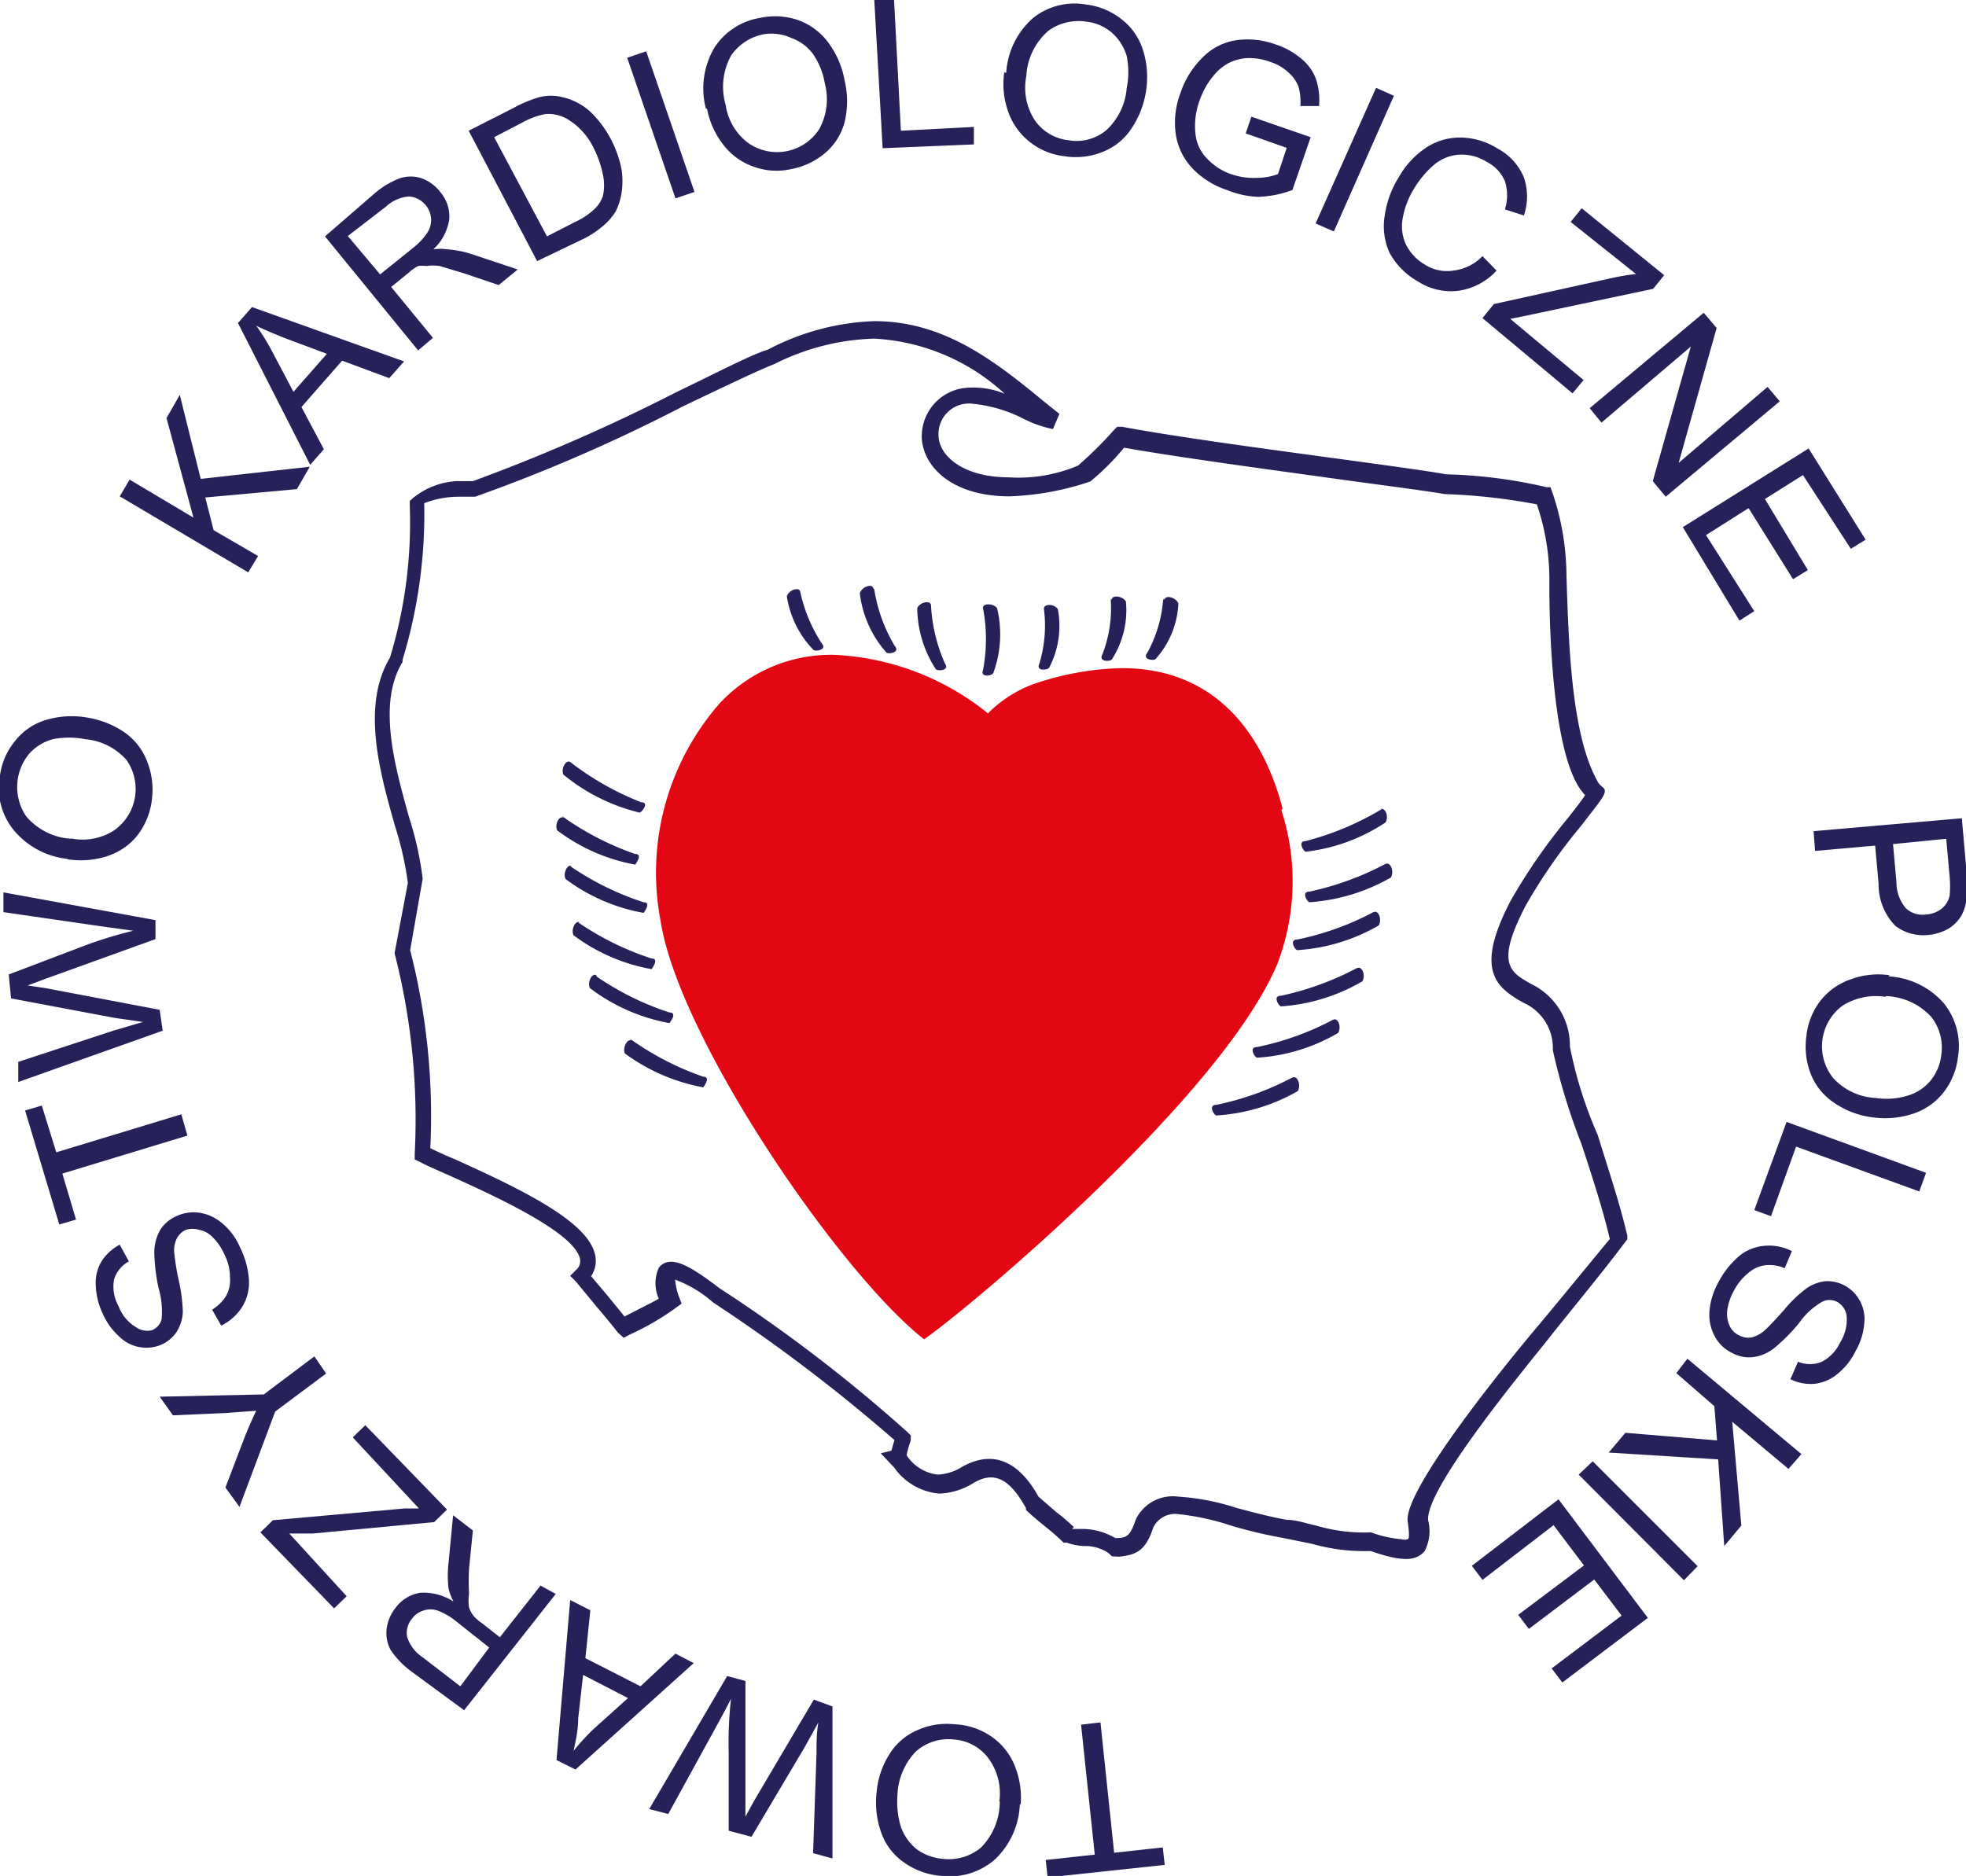 <svg xmlns="http://www.w3.org/2000/svg" xmlns:xlink="http://www.w3.org/1999/xlink" viewBox="0 0 51.72 49.36"><defs><style>.cls-1{fill:none;}.cls-2{clip-path:url(#clip-path);}.cls-3{fill:#262259;}.cls-4{fill:#e30613;}</style><clipPath id="clip-path" transform="translate(0 0)"><rect class="cls-1" width="51.72" height="49.36"/></clipPath></defs><title>logo-ptk</title><g id="Warstwa_2" data-name="Warstwa 2"><g id="Warstwa_1-2" data-name="Warstwa 1"><g class="cls-2"><path class="cls-3" d="M28.2,40.23l.3,0a1.73,1.73,0,0,1,.84.24h0c.32,0,.39-.06.54-.49A1.08,1.08,0,0,1,31,39.38a6.2,6.2,0,0,1,1.54.3c.42.11.86.23,1.31.31.27,0,.52.1.77.15a4.47,4.47,0,0,0,1.45.18h0l0,0a3,3,0,0,0,.8.18.26.26,0,0,0,.16,0c.08,0,0-.47,0-.48-.08-.86,2.64-4.19,3.32-5s1.33-1.61,2-2.42c-.19-.8-.45-1.6-.75-2.51a16.52,16.52,0,0,1-.75-2.46,1.3,1.3,0,0,0-.76-1.24c-.77-.42-1.28-.89-.36-2.67a15.2,15.2,0,0,1,1.53-2.21c.17-.22.36-.46.44-.59-1-1-.94-5.6-.94-5.65a6.13,6.13,0,0,0-.33-2A15.8,15.8,0,0,0,38,13c-.45-.08-1.46-.21-2.63-.37-1.94-.27-4.33-.59-5.8-.85a6.24,6.24,0,0,1-.89.89,7.43,7.43,0,0,1-2.12.39c-1.53,0-2.27-.79-2.31-1.53a1.28,1.28,0,0,1,1.23-1.33,2.17,2.17,0,0,1,.95.16A5.49,5.49,0,0,0,23,8.91a6.2,6.2,0,0,0-2.63.67c-.37.14-1.31.59-2.4,1.11a43.7,43.7,0,0,1-5.47,2.38l-.47,0a2.53,2.53,0,0,0-.87.17,13.15,13.15,0,0,1-.57,4.12l0,.06c-.67,1.09-.2,2.75.17,4.08a8.83,8.83,0,0,1,.36,1.62v0L10.79,25a17.54,17.54,0,0,1,.53,5.21c.16.08.37.18.62.28,1.79.81,3.56,1.66,3.72,2.55a.72.72,0,0,1-.11.54l.44.52.44.54c.54-.28.85-.43.9-.47a1,1,0,0,1,0-.81.39.39,0,0,1,.33-.16c.26,0,.62.2,1.26.69a40.33,40.33,0,0,1,4.94,3.78l.1.1,0,.13a2.85,2.85,0,0,0-.11.39v0a1.13,1.13,0,0,0,.82.51,1.33,1.33,0,0,0,.65-.21c.78-.43,1.46-.18,2,.79l.46.4a5.56,5.56,0,0,1,.47.4m1,.77-.08-.08a1.09,1.09,0,0,0-.65-.19,1.57,1.57,0,0,1-.46-.09l-.08,0a6,6,0,0,0-.48-.42c-.17-.14-.34-.28-.51-.44l0-.05c-.43-.77-.84-1-1.41-.64a1.83,1.83,0,0,1-.87.26,1.62,1.62,0,0,1-1.19-.69l-.35-.37.28-.07.08-.28a44.3,44.3,0,0,0-4.77-3.62,3.19,3.19,0,0,0-1-.6,1.72,1.72,0,0,0,.11.47l.06.16a7,7,0,0,1-1.35.81l-.17.09-.15-.13c-.21-.27-.38-.47-.55-.67l-.56-.68L15,33.57l.15-.15a.31.31,0,0,0,.11-.29c-.14-.72-2.38-1.72-3.46-2.21-.32-.14-.59-.26-.76-.35l-.13-.06v-.15a17.58,17.58,0,0,0-.53-5.28v0l.35-1.85a8.78,8.78,0,0,0-.34-1.5c-.4-1.41-.89-3.16-.13-4.43a12.22,12.22,0,0,0,.52-4l0-.12.09-.08A2,2,0,0,1,12,12.66l.44,0a48.16,48.16,0,0,0,5.35-2.34c1.14-.55,2-1,2.41-1.12A6.48,6.48,0,0,1,23,8.45c1.88,0,3.23,1.1,4.52,2.16l.35.28-.17.4a3.06,3.06,0,0,1-.81-.29,3.74,3.74,0,0,0-1.34-.38.8.8,0,0,0-.86.83c0,.53.63,1.11,1.86,1.11a4,4,0,0,0,1.81-.31,10.11,10.11,0,0,0,.94-.93l.09-.09.13,0c1.44.27,3.91.6,5.9.87,1.17.16,2.19.3,2.62.38a12.92,12.92,0,0,1,2.65.34l.1,0,.06.17a6.93,6.93,0,0,1,.36,2.16c.06,2,.15,4.26.84,5.45a.55.55,0,0,0,.11.11c.16.13,0,.28-.55,1a14.44,14.44,0,0,0-1.48,2.13c-.79,1.53-.41,1.74.17,2.06a1.8,1.8,0,0,1,1,1.64,11.06,11.06,0,0,0,.73,2.32c.31,1,.58,1.8.78,2.65l0,.1-.07.09c-.64.85-1.35,1.7-2,2.52S37.5,39.16,37.57,40a1.14,1.14,0,0,1-.09.81c-.22.27-.6.29-1.42,0a5,5,0,0,1-1.55-.19l-.74-.15a12.92,12.92,0,0,1-1.36-.32A6.64,6.64,0,0,0,31,39.84a.64.64,0,0,0-.66.35c-.21.65-.48.72-.9.77Z" transform="translate(0 0)"/><path class="cls-3" d="M41,39.45l2.35,3.12-2.25,1.7-.28-.37,1.84-1.39-.72-.95-1.72,1.3-.28-.37,1.73-1.3-.8-1.06L39,41.57l-.28-.37Zm.9-1,2.76,2.76-.36.37L41.53,38.8Zm2.49-2.7,3,2.51-.34.39-1.48-1.24.24,2.73-.45.54-.16-2.28-2.88-.18.44-.52,2.41.2L45.1,37l-1-.87Zm2.75-2.83-.19.45a1,1,0,0,0-.5-.08.82.82,0,0,0-.45.2,1.44,1.44,0,0,0-.39.48,1.48,1.48,0,0,0-.17.5.76.76,0,0,0,.06.41.49.49,0,0,0,.24.25.51.51,0,0,0,.34.06.82.82,0,0,0,.36-.2c.09-.08.25-.25.5-.53a3.37,3.37,0,0,1,.57-.55,1.08,1.08,0,0,1,.52-.2,1,1,0,0,1,.49.11,1,1,0,0,1,.41.41,1,1,0,0,1,.11.62,1.69,1.69,0,0,1-.22.69,1.76,1.76,0,0,1-.48.61,1.14,1.14,0,0,1-.6.26,1.2,1.2,0,0,1-.64-.12l.2-.46a.82.82,0,0,0,.63,0,1.09,1.09,0,0,0,.48-.51,1.12,1.12,0,0,0,.17-.69.49.49,0,0,0-.26-.38.43.43,0,0,0-.38,0,1.9,1.9,0,0,0-.61.56,4.71,4.71,0,0,1-.63.64,1.13,1.13,0,0,1-.59.26.94.94,0,0,1-.56-.12,1,1,0,0,1-.44-.43,1.18,1.18,0,0,1-.14-.65,1.85,1.85,0,0,1,.22-.74,2.33,2.33,0,0,1,.55-.71,1.2,1.2,0,0,1,.68-.28,1.31,1.31,0,0,1,.72.14M47,29.52l3.67,1.34-.18.49-3.24-1.18L46.59,32l-.44-.16Zm2.61-3.29a1.64,1.64,0,0,0-1.15.24,1.33,1.33,0,0,0-.23,1.9,1.62,1.62,0,0,0,1.11.52,1.91,1.91,0,0,0,.84-.06,1.23,1.23,0,0,0,.61-.4,1.3,1.3,0,0,0,.28-.67,1.32,1.32,0,0,0-.26-1,1.7,1.7,0,0,0-1.2-.55m.07-.52a2.09,2.09,0,0,1,1.45.7,1.78,1.78,0,0,1,.38,1.41,1.87,1.87,0,0,1-.37.93,1.69,1.69,0,0,1-.8.57,2.35,2.35,0,0,1-1.07.1,2.27,2.27,0,0,1-1-.37,1.65,1.65,0,0,1-.63-.76,2,2,0,0,1-.12-1,1.83,1.83,0,0,1,.38-.95,1.72,1.72,0,0,1,.81-.56,2.08,2.08,0,0,1,1-.1m.09-3.45.09,1a1.06,1.06,0,0,0,.25.69.64.64,0,0,0,.54.16.71.71,0,0,0,.41-.16.6.6,0,0,0,.2-.34,2.82,2.82,0,0,0,0-.49l-.09-1Zm-2.09-.34,3.9-.34.13,1.47a4.07,4.07,0,0,1,0,.59,1.22,1.22,0,0,1-.14.5,1,1,0,0,1-.35.35,1.27,1.27,0,0,1-.52.16,1.21,1.21,0,0,1-.87-.24,1.56,1.56,0,0,1-.44-1.11l-.09-1-1.58.14Zm-3.44-8,3.31-2.07,1.5,2.4-.39.24L47.43,12.5l-1,.63L47.56,15l-.39.24L46,13.37l-1.12.71,1.27,2-.39.25Zm-2.45-3.13,3-2.51.34.4-1,3.55,2.34-2,.32.38-3,2.51-.34-.41,1-3.54-2.35,2ZM39,8.37l.3-.37,3.13-.69a5.9,5.9,0,0,1,.61-.1L41.32,5.84l.29-.36,2.17,1.76-.29.36-3.41.72-.35.07L41.66,10l-.29.35Zm0-1.63.37.38a1.67,1.67,0,0,1-1,.53,1.59,1.59,0,0,1-1.06-.24,1.92,1.92,0,0,1-.75-.75,1.68,1.68,0,0,1-.13-1,2.58,2.58,0,0,1,.37-1,2.26,2.26,0,0,1,.74-.79,1.63,1.63,0,0,1,.93-.25,1.88,1.88,0,0,1,.93.29,1.52,1.52,0,0,1,.69.76,1.57,1.57,0,0,1,0,1l-.5-.16a1.22,1.22,0,0,0,0-.74,1,1,0,0,0-.46-.5,1.25,1.25,0,0,0-.75-.2,1.14,1.14,0,0,0-.67.28,2.51,2.51,0,0,0-.49.58,2.22,2.22,0,0,0-.32.82,1.13,1.13,0,0,0,.1.71,1.28,1.28,0,0,0,.48.5,1.08,1.08,0,0,0,.75.16A1.27,1.27,0,0,0,39,6.74m-4.39-.86,1.59-3.57.47.21L35.09,6.09ZM32.77,3.51l.15-.44,1.56.54L34,5a2.88,2.88,0,0,1-.89.18A2.38,2.38,0,0,1,32.28,5a2.2,2.2,0,0,1-.91-.57,1.66,1.66,0,0,1-.44-.91,2.18,2.18,0,0,1,.12-1.06,2.34,2.34,0,0,1,.57-.93,1.56,1.56,0,0,1,.89-.47,2.15,2.15,0,0,1,1.05.11,2,2,0,0,1,.68.38,1.25,1.25,0,0,1,.38.53,1.74,1.74,0,0,1,.08.71l-.49,0a1.57,1.57,0,0,0-.05-.51,1,1,0,0,0-.27-.38,1.29,1.29,0,0,0-.47-.27,1.58,1.58,0,0,0-.62-.1,1.22,1.22,0,0,0-.48.13,1.28,1.28,0,0,0-.36.29,2.05,2.05,0,0,0-.4.69,1.93,1.93,0,0,0-.11.89,1.09,1.09,0,0,0,.32.66,1.58,1.58,0,0,0,.64.4,1.82,1.82,0,0,0,.66.09,1.59,1.59,0,0,0,.55-.1l.23-.69ZM27,2a1.57,1.57,0,0,0,.22,1.16,1.24,1.24,0,0,0,.89.53,1.22,1.22,0,0,0,1-.27,1.69,1.69,0,0,0,.53-1.1,2.15,2.15,0,0,0,0-.85,1.34,1.34,0,0,0-.39-.61,1.24,1.24,0,0,0-.67-.29,1.35,1.35,0,0,0-1,.24A1.69,1.69,0,0,0,27,2m-.53-.08A2.09,2.09,0,0,1,27.17.48,1.75,1.75,0,0,1,28.58.12a1.85,1.85,0,0,1,.93.39,1.65,1.65,0,0,1,.56.81,2.36,2.36,0,0,1,.08,1.07,2.42,2.42,0,0,1-.39,1A1.61,1.61,0,0,1,29,4a1.89,1.89,0,0,1-1,.11,1.78,1.78,0,0,1-.94-.4,1.73,1.73,0,0,1-.55-.81,2.13,2.13,0,0,1-.09-1m-3.2,2L23,0l.52,0,.18,3.44,1.92-.1,0,.46ZM19.09,2.76a1.53,1.53,0,0,0,.59,1,1.32,1.32,0,0,0,1.87-.36A1.63,1.63,0,0,0,21.7,2.2a1.94,1.94,0,0,0-.32-.79A1.22,1.22,0,0,0,20.82,1,1.26,1.26,0,0,0,20.1.9a1.35,1.35,0,0,0-.86.55,1.7,1.7,0,0,0-.15,1.31m-.52.1a2.12,2.12,0,0,1,.22-1.6A1.77,1.77,0,0,1,20,.47a1.87,1.87,0,0,1,1,.06,1.71,1.71,0,0,1,.79.59,2.37,2.37,0,0,1,.43,1,2.34,2.34,0,0,1,0,1.09,1.59,1.59,0,0,1-.53.83,1.93,1.93,0,0,1-.88.41,1.76,1.76,0,0,1-1-.07A1.71,1.71,0,0,1,19,3.77a2.19,2.19,0,0,1-.4-.91m-.83,2.36-1.27-3.7L17,1.35l1.27,3.7Zm-3.38,1,.74-.38a1.87,1.87,0,0,0,.51-.34.86.86,0,0,0,.22-.34,1.32,1.32,0,0,0,0-.57,2.76,2.76,0,0,0-.25-.71A1.79,1.79,0,0,0,15,3.18,1,1,0,0,0,14.36,3a2,2,0,0,0-.63.23L13,3.61Zm-.26.65L12.33,3.44l1.2-.61a3.23,3.23,0,0,1,.65-.27,1.23,1.23,0,0,1,.63,0,1.62,1.62,0,0,1,.72.38,2.83,2.83,0,0,1,.56.76,2.92,2.92,0,0,1,.26.75,2,2,0,0,1,0,.63,1.69,1.69,0,0,1-.15.48,1.63,1.63,0,0,1-.33.38,2.44,2.44,0,0,1-.53.35ZM10,7.22l.87-.7a1.71,1.71,0,0,0,.38-.41.62.62,0,0,0,.09-.37.63.63,0,0,0-.58-.57,1,1,0,0,0-.61.27l-1,.77Zm1,2-2.45-3L9.83,5.11a2.26,2.26,0,0,1,.69-.42.93.93,0,0,1,.57,0,1.08,1.08,0,0,1,.49.36,1,1,0,0,1,.24.71,1.34,1.34,0,0,1-.42.8,1.3,1.3,0,0,1,.36,0,2.75,2.75,0,0,1,.66.13l1.2.4-.5.41-.92-.31L11.57,7a1.3,1.3,0,0,0-.36,0A.82.82,0,0,0,11,7a1.09,1.09,0,0,0-.24.17l-.47.38,1.1,1.34ZM7.72,10.31l.88-1L7.53,8.91c-.33-.13-.59-.24-.79-.34a5.59,5.59,0,0,1,.41.66Zm.44,1.92L6.26,8.5l.37-.42,4,1.43-.39.44L9,9.49,7.93,10.71l.59,1.11ZM6.53,15.06l-3.38-2,.26-.44,1.68,1L4.38,11l.35-.61.55,2.21,2.87-.32-.34.59-2.41.22.22.86,1.17.68Zm-4.66,7A1.52,1.52,0,0,0,3,21.85,1.33,1.33,0,0,0,3.33,20a1.63,1.63,0,0,0-1.09-.55,2.17,2.17,0,0,0-.85,0,1.28,1.28,0,0,0-.62.38,1.37,1.37,0,0,0-.08,1.65,1.68,1.68,0,0,0,1.18.59m-.09.53a2.13,2.13,0,0,1-1.42-.76A1.75,1.75,0,0,1,0,20.4a1.8,1.8,0,0,1,.41-.92,1.62,1.62,0,0,1,.81-.54,2.38,2.38,0,0,1,1.07-.06,2.43,2.43,0,0,1,1,.4,1.66,1.66,0,0,1,.59.78A2,2,0,0,1,4,21,1.89,1.89,0,0,1,3.6,22a1.69,1.69,0,0,1-.82.54,2.26,2.26,0,0,1-1,.07m2.5,4.51L.48,28.47l0-.53,2.5-.82.78-.23L3,26.78.29,26.27l-.06-.63,1.92-.73a10.94,10.94,0,0,1,1.36-.42l-.87-.12L.09,24l0-.52,4,.73,0,.5L1.18,25.76l-.45.17L1.2,26l3,.57Zm.65,2.76-3.29,1L2,32.09l-.44.13-.9-3,.44-.13.38,1.23,3.29-1Zm.89,5-.24-.42a1.1,1.1,0,0,0,.36-.35.83.83,0,0,0,.11-.49A1.32,1.32,0,0,0,5.9,33a1.42,1.42,0,0,0-.3-.44.65.65,0,0,0-.36-.2.6.6,0,0,0-.35,0,.49.49,0,0,0-.24.23.7.7,0,0,0-.06.42,5.87,5.87,0,0,0,.12.71,4.49,4.49,0,0,1,.1.79,1.07,1.07,0,0,1-.16.53.94.94,0,0,1-.38.33,1,1,0,0,1-.57.08,1,1,0,0,1-.56-.28,1.73,1.73,0,0,1-.43-.59,1.85,1.85,0,0,1-.19-.76,1.09,1.09,0,0,1,.15-.63,1.27,1.27,0,0,1,.48-.44l.24.44a.81.81,0,0,0-.39.48,1.05,1.05,0,0,0,.12.7,1.09,1.09,0,0,0,.44.54A.52.52,0,0,0,4,35a.43.43,0,0,0,.25-.28,2.15,2.15,0,0,0-.08-.83A5.09,5.09,0,0,1,4.06,33a1.2,1.2,0,0,1,.15-.63A.94.94,0,0,1,4.64,32a1.06,1.06,0,0,1,.61-.09,1.19,1.19,0,0,1,.61.29,1.67,1.67,0,0,1,.45.61,2.29,2.29,0,0,1,.24.87,1.24,1.24,0,0,1-.18.71,1.38,1.38,0,0,1-.55.49m2.76,1.26-1.34,1L6.3,39.65l-.37-.51.5-1.31c.1-.25.2-.48.31-.71l-.81.06-1.38.06-.35-.49,2.74-.06,1.33-1Zm3.18,3.58-.34.33-3.19.3-.62,0L9.12,42l-.33.32-1.94-2,.33-.32,3.47-.31.37,0L9.28,37.82l.33-.32Zm1.11,3.63L12,42.66a1.81,1.81,0,0,0-.48-.28.58.58,0,0,0-.39,0,.56.56,0,0,0-.29.21.58.58,0,0,0-.13.48,1,1,0,0,0,.4.53l1,.77Zm1.75-1.41L12.21,45,10.85,44a2.33,2.33,0,0,1-.57-.58.93.93,0,0,1-.11-.55,1.11,1.11,0,0,1,.24-.57,1,1,0,0,1,.64-.39,1.44,1.44,0,0,1,.88.23,1.51,1.51,0,0,1-.13-.34,3,3,0,0,1,0-.68l.12-1.25.52.4-.1,1a5.83,5.83,0,0,0,0,.66,1.22,1.22,0,0,0,0,.37.78.78,0,0,0,.12.22,1.18,1.18,0,0,0,.22.19l.47.37,1.07-1.36Zm1.9,2.74-1.18-.61-.13,1.15c0,.35-.08.64-.12.85a5.57,5.57,0,0,1,.52-.57Zm1.73-.92-3.11,2.8-.5-.25L15,42.1l.53.27-.13,1.26,1.45.74.92-.86ZM21.9,44.9v4l-.51-.14.09-2.62c0-.28,0-.55.05-.82l-.36.65-1.4,2.36-.6-.16,0-2.06a10.47,10.47,0,0,1,.06-1.41c-.11.22-.25.48-.41.77l-1.24,2.26-.5-.13,2.05-3.5.48.13,0,3.09c0,.26,0,.42,0,.48l.23-.42,1.57-2.66Zm4.39,2.5A1.56,1.56,0,0,0,26,46.26a1.24,1.24,0,0,0-.91-.49,1.28,1.28,0,0,0-1,.32,1.74,1.74,0,0,0-.48,1.13,2.29,2.29,0,0,0,.09.85,1.33,1.33,0,0,0,.42.59,1.37,1.37,0,0,0,.68.25,1.33,1.33,0,0,0,1-.29,1.71,1.71,0,0,0,.5-1.22m.53.05a2.11,2.11,0,0,1-.65,1.47,1.8,1.8,0,0,1-1.39.44,1.92,1.92,0,0,1-1-.35,1.58,1.58,0,0,1-.6-.77,2.34,2.34,0,0,1-.13-1.07,2.24,2.24,0,0,1,.33-1,1.61,1.61,0,0,1,.73-.64,1.9,1.9,0,0,1,1-.16,1.83,1.83,0,0,1,1,.35,1.7,1.7,0,0,1,.59.78,2.23,2.23,0,0,1,.14,1m2.1-2.18.36,3.43,1.28-.14.05.46-3.08.33-.05-.46,1.29-.14-.36-3.42Z" transform="translate(0 0)"/><path class="cls-3" d="M34,28.35a7.41,7.41,0,0,1-2,.72c-.23,0-.06.28,0,.28a4.89,4.89,0,0,0,2.14-.64c.09-.15,0-.41-.13-.36" transform="translate(0 0)"/><path class="cls-3" d="M35.07,26.83a7.41,7.41,0,0,1-2,.72c-.23,0-.06.27,0,.28a4.79,4.79,0,0,0,2.13-.65c.1-.15,0-.41-.12-.35" transform="translate(0 0)"/><path class="cls-3" d="M35.7,25.47a7.7,7.7,0,0,1-2,.73c-.23,0-.06.27,0,.28a4.87,4.87,0,0,0,2.14-.66c.09-.15,0-.4-.13-.35" transform="translate(0 0)"/><path class="cls-3" d="M36.13,24a7.41,7.41,0,0,1-2,.72c-.23,0-.06.28,0,.28a4.88,4.88,0,0,0,2.14-.65c.09-.15,0-.41-.13-.35" transform="translate(0 0)"/><path class="cls-3" d="M36.45,22.73a7.7,7.7,0,0,1-2,.73c-.23,0-.06.27,0,.28a5,5,0,0,0,2.14-.65c.09-.15,0-.41-.13-.36" transform="translate(0 0)"/><path class="cls-3" d="M36.35,21.29a7.57,7.57,0,0,1-2,.84c-.23,0-.05.28,0,.28a4.76,4.76,0,0,0,2.1-.77c.09-.15,0-.41-.15-.35" transform="translate(0 0)"/><path class="cls-4" d="M33.74,21.27c-.36-1.38-1.37-3.69-4.23-3.69a7.62,7.62,0,0,0-2.35.43,3.31,3.31,0,0,0-1.17.76,6.93,6.93,0,0,0-4.06-1.54,4,4,0,0,0-3,1.28,6.76,6.76,0,0,0-1.55,5.73c.48,3.08,4.71,9.26,6.93,11l0,0,0,0c1.26-.88,7.82-6.39,9.29-9.87a6.07,6.07,0,0,0,.11-4.05" transform="translate(0 0)"/><path class="cls-3" d="M16.57,27.33a7.56,7.56,0,0,0,1.93,1c.22,0,0,.28,0,.28a5,5,0,0,1-2.06-.89c-.07-.16.07-.4.17-.34" transform="translate(0 0)"/><path class="cls-3" d="M15.69,25.69a7.45,7.45,0,0,0,1.92.95c.23,0,0,.28,0,.28A4.91,4.91,0,0,1,15.52,26c-.08-.16.06-.41.17-.34" transform="translate(0 0)"/><path class="cls-3" d="M15.21,24.27a7.56,7.56,0,0,0,1.93.95c.22,0,0,.28,0,.28a4.85,4.85,0,0,1-2.05-.89c-.08-.16.06-.41.16-.34" transform="translate(0 0)"/><path class="cls-3" d="M15,22.79a7.56,7.56,0,0,0,1.93.95c.22,0,0,.28,0,.28a4.85,4.85,0,0,1-2.05-.89c-.08-.16.06-.41.16-.34" transform="translate(0 0)"/><path class="cls-3" d="M14.78,21.47a7.56,7.56,0,0,0,1.93,1c.22,0,0,.28,0,.28a4.85,4.85,0,0,1-2.05-.9c-.08-.16.06-.4.16-.33" transform="translate(0 0)"/><path class="cls-3" d="M15,20.05a7.56,7.56,0,0,0,1.87,1.06c.23,0,0,.28-.05.27a5,5,0,0,1-2-1c-.07-.17.08-.4.18-.33" transform="translate(0 0)"/><path class="cls-3" d="M21.05,15.56a4,4,0,0,0,.57,1.37c.15.17-.17.22-.22.17a2.57,2.57,0,0,1-.7-1.41c.05-.17.32-.25.35-.13" transform="translate(0 0)"/><path class="cls-3" d="M23,15.51A4.16,4.16,0,0,0,23.54,17c.15.17-.17.22-.22.17a2.83,2.83,0,0,1-.7-1.56c.05-.17.32-.26.35-.14" transform="translate(0 0)"/><path class="cls-3" d="M24.49,15.88a4.32,4.32,0,0,0,.37,1.58c.13.19-.19.2-.24.15A3,3,0,0,1,24.13,16c.07-.16.35-.21.36-.08" transform="translate(0 0)"/><path class="cls-3" d="M25.86,16a4.34,4.34,0,0,1,0,1.63c-.08.21.24.15.27.08A2.94,2.94,0,0,0,26.23,16c-.11-.14-.39-.12-.37,0" transform="translate(0 0)"/><path class="cls-3" d="M27.46,16a3.45,3.45,0,0,1-.12,1.47c-.09.2.22.16.26.1a2.38,2.38,0,0,0,.23-1.54c-.1-.15-.38-.15-.37,0" transform="translate(0 0)"/><path class="cls-3" d="M29.22,15.77A3.36,3.36,0,0,1,29,17.22c-.11.2.21.19.25.13a2.39,2.39,0,0,0,.37-1.52c-.08-.15-.36-.18-.37-.06" transform="translate(0 0)"/><path class="cls-3" d="M30.6,15.77a3.47,3.47,0,0,1-.42,1.41c-.14.18.18.21.22.16A2.34,2.34,0,0,0,31,15.88c-.06-.16-.33-.23-.36-.11" transform="translate(0 0)"/></g></g></g></svg>